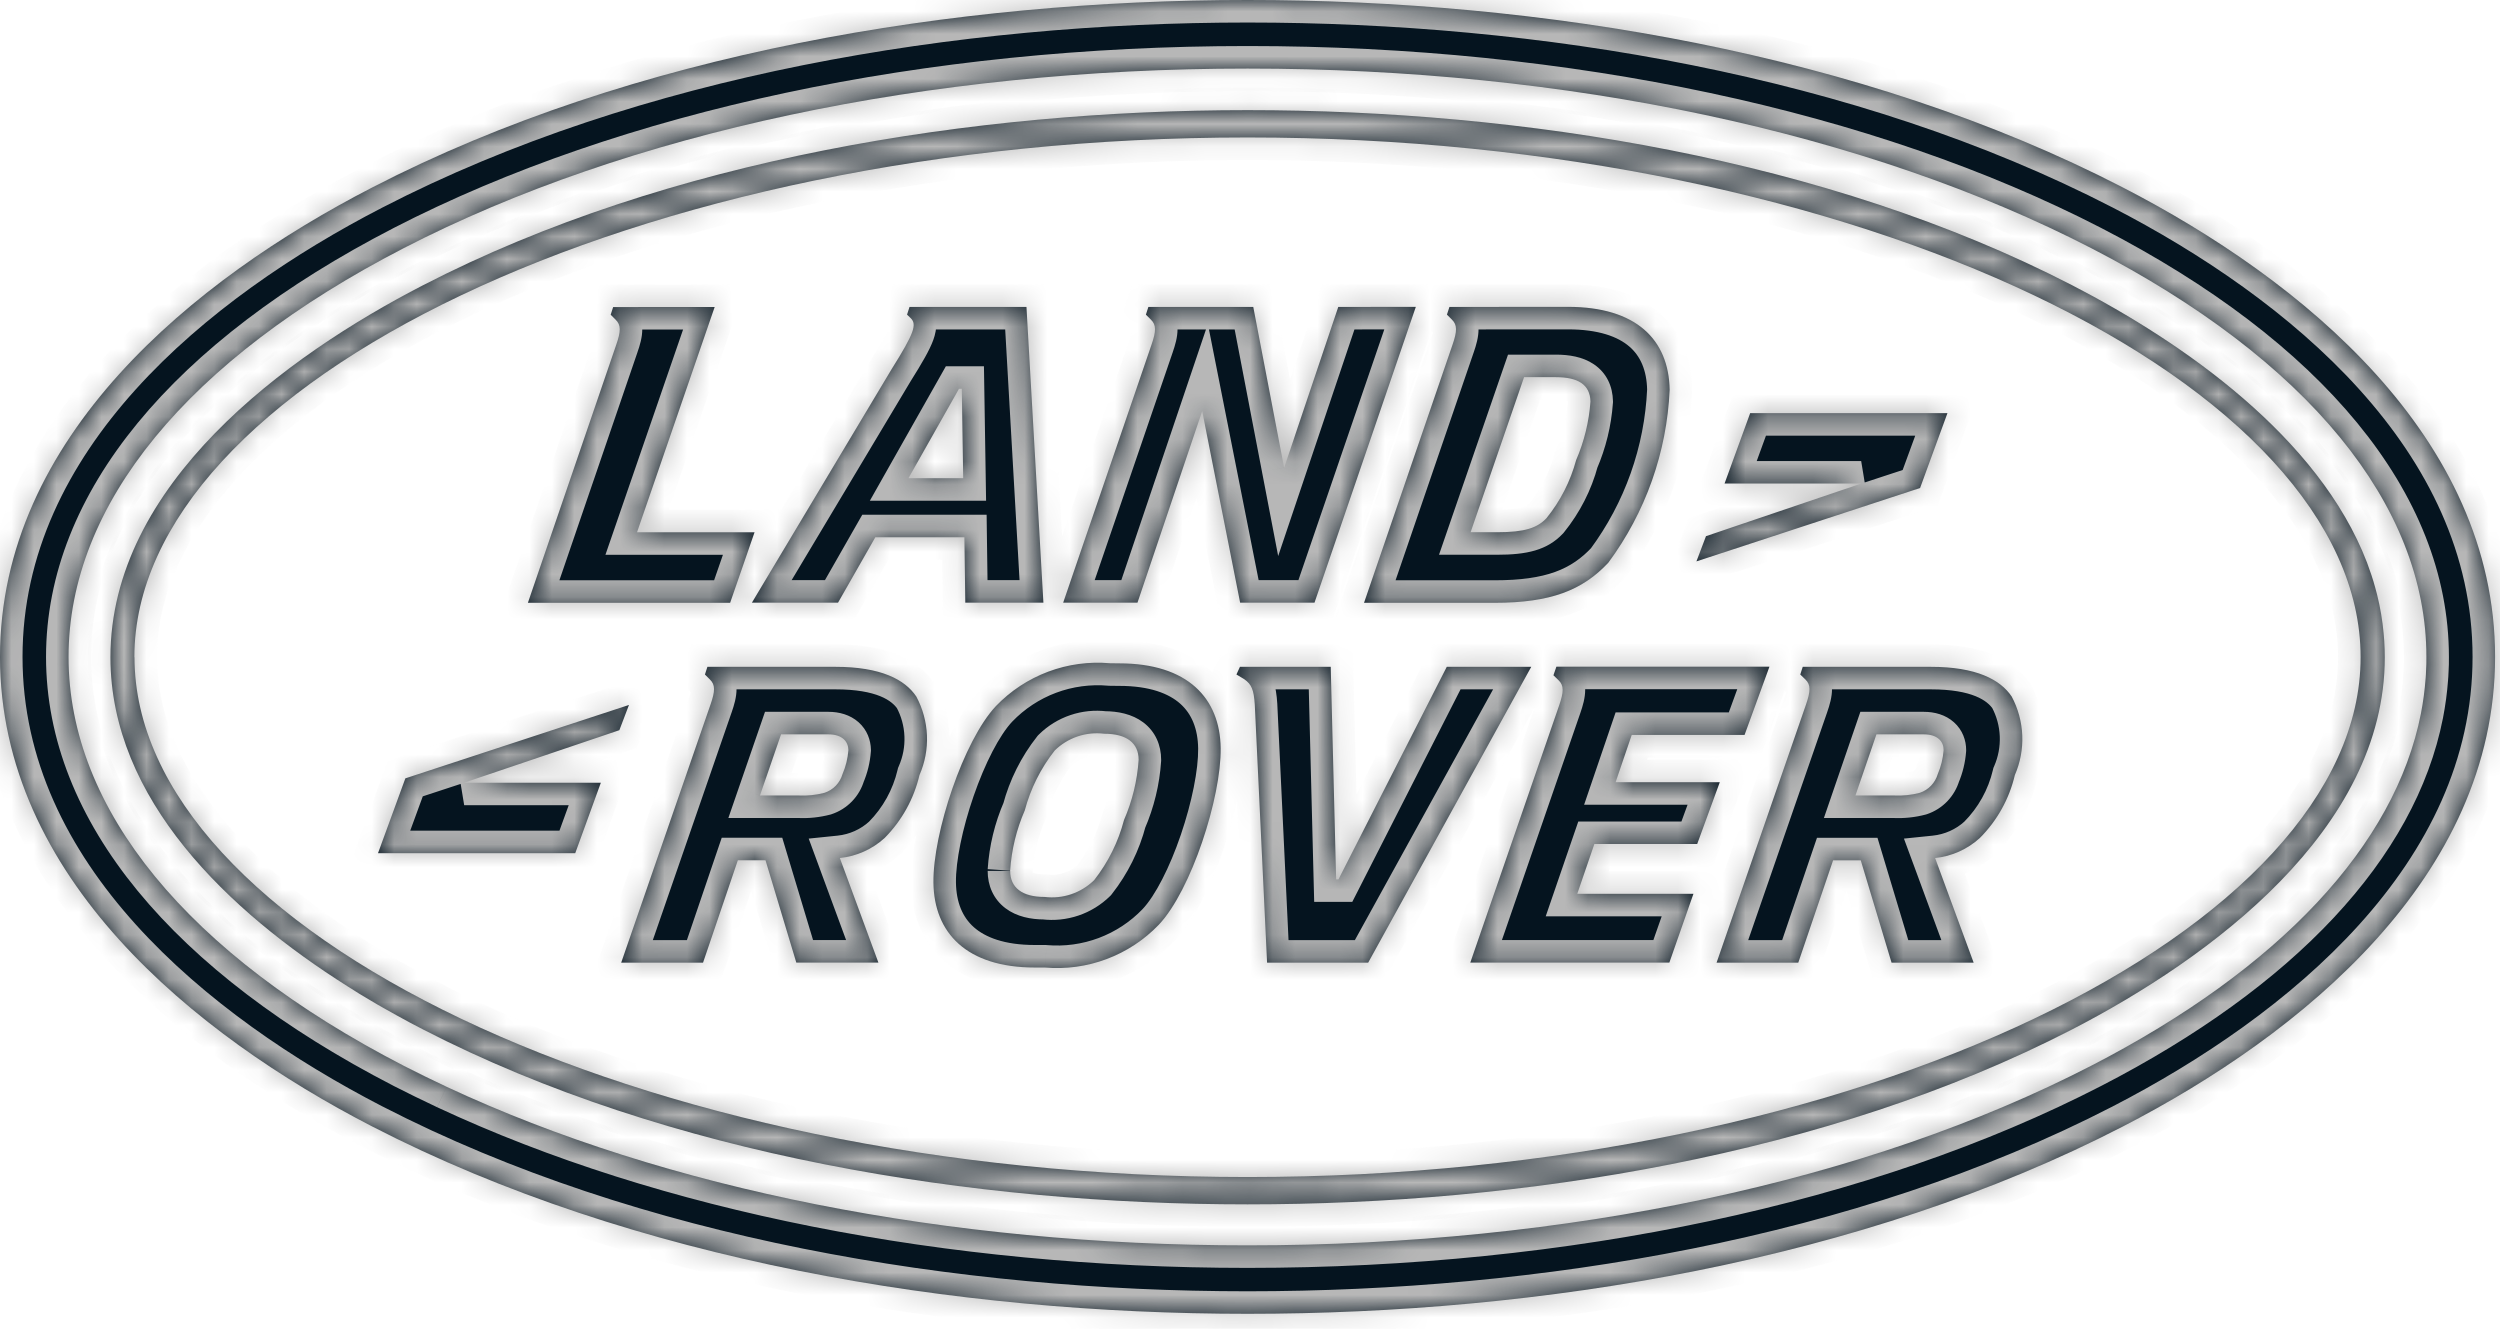 <svg width="111" height="59" viewBox="0 0 111 59" fill="none" xmlns="http://www.w3.org/2000/svg">
<mask id="path-1-inside-1_1121_16495" fill="white">
<path d="M17.998 34.559L16.783 37.882H25.54L26.678 34.752H20.61L27.5 32.42L27.926 31.3L17.998 34.559ZM34.679 32.605H36.778C37.403 32.605 37.661 32.93 37.669 33.301C37.641 33.67 37.553 34.031 37.407 34.371C37.351 34.564 37.249 34.74 37.11 34.885C36.97 35.03 36.797 35.138 36.606 35.201C36.237 35.298 35.855 35.338 35.473 35.32H33.742L34.679 32.605ZM31.409 29.607L31.299 29.949L31.52 30.17C31.765 30.406 31.754 30.688 31.542 31.294L27.581 42.742H31.215L32.761 38.195H33.988L35.356 42.739H39.001L37.29 38.097C38.032 38.02 38.729 37.708 39.279 37.205C40.042 36.435 40.577 35.469 40.825 34.414C41.068 33.86 41.181 33.258 41.157 32.654C41.132 32.05 40.97 31.459 40.684 30.926C40.18 30.172 39.112 29.607 37.09 29.607H31.409ZM64.237 29.607L59.428 39.044H59.325L59.084 29.606H55.054L54.898 29.948L55.243 30.155C55.575 30.39 55.668 30.629 55.712 31.283L56.258 42.742H60.747L67.988 29.606L64.237 29.607ZM83.314 32.605H85.413C86.037 32.605 86.297 32.93 86.297 33.301C86.269 33.67 86.181 34.031 86.036 34.371C85.98 34.563 85.878 34.739 85.739 34.884C85.6 35.029 85.428 35.138 85.237 35.201C84.87 35.298 84.489 35.337 84.109 35.32H82.382L83.314 32.605ZM80.042 29.607L79.932 29.949L80.161 30.17C80.403 30.406 80.392 30.688 80.182 31.294L76.216 42.742H79.843L81.39 38.198H82.617L83.985 42.742H87.63L85.919 38.097C86.66 38.02 87.357 37.708 87.907 37.205C88.673 36.437 89.211 35.47 89.459 34.414C89.701 33.86 89.814 33.258 89.789 32.654C89.765 32.05 89.604 31.459 89.319 30.926C88.813 30.172 87.747 29.607 85.723 29.607H80.042ZM69.105 29.599L68.973 29.983L69.201 30.204C69.444 30.44 69.433 30.723 69.222 31.332L65.281 42.74H74.119L75.189 39.684H70.031L70.789 37.475H75.355L76.359 34.729H71.733L72.449 32.63H77.459L78.564 29.599H69.105ZM44.851 38.657C44.911 37.735 45.13 36.831 45.499 35.985C45.757 35.016 46.21 34.11 46.83 33.322C47.117 33.04 47.463 32.827 47.844 32.698C48.225 32.569 48.63 32.528 49.029 32.578C50.011 32.578 50.555 32.981 50.555 33.736C50.494 34.657 50.274 35.562 49.906 36.409C49.652 37.38 49.201 38.289 48.58 39.079C48.292 39.361 47.945 39.574 47.564 39.703C47.182 39.832 46.777 39.874 46.377 39.824C45.396 39.824 44.852 39.421 44.852 38.666M49.285 29.448C48.353 29.366 47.414 29.494 46.538 29.823C45.662 30.152 44.87 30.672 44.222 31.347C42.779 32.876 41.417 37.003 41.444 39.19C41.471 41.417 42.914 42.958 45.947 42.958H46.388C47.321 43.04 48.259 42.912 49.135 42.583C50.011 42.254 50.803 41.733 51.451 41.058C52.894 39.531 54.226 35.403 54.198 33.223C54.171 30.998 52.729 29.453 49.696 29.453L49.285 29.448ZM77.708 18.343L76.57 21.47H82.636L75.746 23.806L75.321 24.926L85.252 21.667L86.467 18.343H77.708ZM27.224 13.633L27.114 13.974L27.335 14.195C27.577 14.431 27.569 14.714 27.356 15.321L23.438 26.765H32.418L33.502 23.633H28.284L31.732 13.63L27.224 13.633ZM42.579 17.263H42.703L42.766 21.232H40.336L42.579 17.263ZM40.383 13.628L40.273 13.97L40.44 14.131C40.712 14.4 40.599 14.784 39.589 16.388L33.385 26.758H37.209L38.865 23.854H42.819L42.859 26.758H46.327L45.575 13.628H40.383ZM67.669 16.746H69.078C70.058 16.746 70.599 17.07 70.616 17.828C70.552 18.724 70.337 19.602 69.981 20.427C69.726 21.369 69.278 22.249 68.663 23.008C68.256 23.438 67.71 23.631 66.461 23.631H65.295L67.669 16.746ZM64.355 13.628L64.244 13.97L64.465 14.191C64.707 14.427 64.699 14.71 64.488 15.316L60.563 26.765H66.361C68.844 26.765 70.261 26.213 71.411 24.982C73.062 22.751 74.01 20.078 74.133 17.305C74.092 15.078 72.65 13.624 69.617 13.624L64.355 13.628ZM59.419 13.628L57.016 20.767L55.645 13.628H50.988L50.878 13.97L51.099 14.191C51.344 14.427 51.334 14.71 51.123 15.316L47.205 26.758H50.504L53.377 18.253L55.062 26.758H58.364L62.863 13.624L59.419 13.628Z"/>
</mask>
<path d="M17.998 34.559L16.783 37.882H25.54L26.678 34.752H20.61L27.5 32.42L27.926 31.3L17.998 34.559ZM34.679 32.605H36.778C37.403 32.605 37.661 32.93 37.669 33.301C37.641 33.67 37.553 34.031 37.407 34.371C37.351 34.564 37.249 34.74 37.11 34.885C36.97 35.03 36.797 35.138 36.606 35.201C36.237 35.298 35.855 35.338 35.473 35.32H33.742L34.679 32.605ZM31.409 29.607L31.299 29.949L31.52 30.17C31.765 30.406 31.754 30.688 31.542 31.294L27.581 42.742H31.215L32.761 38.195H33.988L35.356 42.739H39.001L37.29 38.097C38.032 38.02 38.729 37.708 39.279 37.205C40.042 36.435 40.577 35.469 40.825 34.414C41.068 33.86 41.181 33.258 41.157 32.654C41.132 32.05 40.97 31.459 40.684 30.926C40.18 30.172 39.112 29.607 37.09 29.607H31.409ZM64.237 29.607L59.428 39.044H59.325L59.084 29.606H55.054L54.898 29.948L55.243 30.155C55.575 30.39 55.668 30.629 55.712 31.283L56.258 42.742H60.747L67.988 29.606L64.237 29.607ZM83.314 32.605H85.413C86.037 32.605 86.297 32.93 86.297 33.301C86.269 33.67 86.181 34.031 86.036 34.371C85.98 34.563 85.878 34.739 85.739 34.884C85.6 35.029 85.428 35.138 85.237 35.201C84.87 35.298 84.489 35.337 84.109 35.32H82.382L83.314 32.605ZM80.042 29.607L79.932 29.949L80.161 30.17C80.403 30.406 80.392 30.688 80.182 31.294L76.216 42.742H79.843L81.39 38.198H82.617L83.985 42.742H87.63L85.919 38.097C86.66 38.02 87.357 37.708 87.907 37.205C88.673 36.437 89.211 35.47 89.459 34.414C89.701 33.86 89.814 33.258 89.789 32.654C89.765 32.05 89.604 31.459 89.319 30.926C88.813 30.172 87.747 29.607 85.723 29.607H80.042ZM69.105 29.599L68.973 29.983L69.201 30.204C69.444 30.44 69.433 30.723 69.222 31.332L65.281 42.74H74.119L75.189 39.684H70.031L70.789 37.475H75.355L76.359 34.729H71.733L72.449 32.63H77.459L78.564 29.599H69.105ZM44.851 38.657C44.911 37.735 45.13 36.831 45.499 35.985C45.757 35.016 46.21 34.11 46.83 33.322C47.117 33.04 47.463 32.827 47.844 32.698C48.225 32.569 48.63 32.528 49.029 32.578C50.011 32.578 50.555 32.981 50.555 33.736C50.494 34.657 50.274 35.562 49.906 36.409C49.652 37.38 49.201 38.289 48.58 39.079C48.292 39.361 47.945 39.574 47.564 39.703C47.182 39.832 46.777 39.874 46.377 39.824C45.396 39.824 44.852 39.421 44.852 38.666M49.285 29.448C48.353 29.366 47.414 29.494 46.538 29.823C45.662 30.152 44.87 30.672 44.222 31.347C42.779 32.876 41.417 37.003 41.444 39.19C41.471 41.417 42.914 42.958 45.947 42.958H46.388C47.321 43.04 48.259 42.912 49.135 42.583C50.011 42.254 50.803 41.733 51.451 41.058C52.894 39.531 54.226 35.403 54.198 33.223C54.171 30.998 52.729 29.453 49.696 29.453L49.285 29.448ZM77.708 18.343L76.57 21.47H82.636L75.746 23.806L75.321 24.926L85.252 21.667L86.467 18.343H77.708ZM27.224 13.633L27.114 13.974L27.335 14.195C27.577 14.431 27.569 14.714 27.356 15.321L23.438 26.765H32.418L33.502 23.633H28.284L31.732 13.63L27.224 13.633ZM42.579 17.263H42.703L42.766 21.232H40.336L42.579 17.263ZM40.383 13.628L40.273 13.97L40.44 14.131C40.712 14.4 40.599 14.784 39.589 16.388L33.385 26.758H37.209L38.865 23.854H42.819L42.859 26.758H46.327L45.575 13.628H40.383ZM67.669 16.746H69.078C70.058 16.746 70.599 17.07 70.616 17.828C70.552 18.724 70.337 19.602 69.981 20.427C69.726 21.369 69.278 22.249 68.663 23.008C68.256 23.438 67.71 23.631 66.461 23.631H65.295L67.669 16.746ZM64.355 13.628L64.244 13.97L64.465 14.191C64.707 14.427 64.699 14.71 64.488 15.316L60.563 26.765H66.361C68.844 26.765 70.261 26.213 71.411 24.982C73.062 22.751 74.01 20.078 74.133 17.305C74.092 15.078 72.65 13.624 69.617 13.624L64.355 13.628ZM59.419 13.628L57.016 20.767L55.645 13.628H50.988L50.878 13.97L51.099 14.191C51.344 14.427 51.334 14.71 51.123 15.316L47.205 26.758H50.504L53.377 18.253L55.062 26.758H58.364L62.863 13.624L59.419 13.628Z" fill="#05141F"/>
<path d="M17.998 34.559L17.686 33.608L17.226 33.76L17.059 34.215L17.998 34.559ZM16.783 37.882L15.844 37.539L15.353 38.882H16.783V37.882ZM25.54 37.882V38.882H26.241L26.48 38.224L25.54 37.882ZM26.678 34.752L27.618 35.093L28.105 33.752H26.678V34.752ZM20.61 34.752L20.289 33.805L20.61 35.752V34.752ZM27.5 32.42L27.82 33.367L28.267 33.216L28.434 32.776L27.5 32.42ZM27.926 31.3L28.861 31.655L29.607 29.695L27.614 30.35L27.926 31.3ZM34.679 32.605V31.605H33.966L33.734 32.279L34.679 32.605ZM37.669 33.301L38.666 33.377L38.67 33.329L38.669 33.281L37.669 33.301ZM37.407 34.371L36.488 33.977L36.464 34.033L36.447 34.092L37.407 34.371ZM36.606 35.201L36.86 36.169L36.89 36.161L36.92 36.151L36.606 35.201ZM35.473 35.32L35.522 34.321L35.497 34.32H35.473V35.32ZM33.742 35.32L32.797 34.993L32.339 36.32H33.742V35.32ZM31.409 29.607V28.607H30.682L30.458 29.299L31.409 29.607ZM31.299 29.949L30.347 29.641L30.159 30.223L30.591 30.656L31.299 29.949ZM31.52 30.17L30.812 30.877L30.819 30.883L30.826 30.89L31.52 30.17ZM31.542 31.294L30.598 30.964L30.596 30.967L31.542 31.294ZM27.581 42.742L26.636 42.415L26.177 43.742H27.581V42.742ZM31.215 42.742V43.742H31.931L32.161 43.064L31.215 42.742ZM32.761 38.195V37.195H32.045L31.814 37.873L32.761 38.195ZM33.988 38.195L34.946 37.907L34.732 37.195H33.988V38.195ZM35.356 42.739L34.398 43.027L34.613 43.739H35.356V42.739ZM39.001 42.739V43.739H40.436L39.94 42.393L39.001 42.739ZM37.29 38.097L37.188 37.102L35.906 37.234L36.352 38.443L37.29 38.097ZM39.279 37.205L39.953 37.943L39.971 37.927L39.989 37.909L39.279 37.205ZM40.825 34.414L39.909 34.013L39.873 34.096L39.852 34.185L40.825 34.414ZM40.684 30.926L41.564 30.452L41.542 30.411L41.516 30.371L40.684 30.926ZM64.237 29.607L64.236 28.607L63.624 28.608L63.346 29.153L64.237 29.607ZM59.428 39.044V40.044H60.041L60.319 39.499L59.428 39.044ZM59.325 39.044L58.325 39.07L58.35 40.044H59.325V39.044ZM59.084 29.606L60.084 29.581L60.059 28.606H59.084V29.606ZM55.054 29.606V28.606H54.413L54.146 29.189L55.054 29.606ZM54.898 29.948L53.989 29.53L53.615 30.344L54.383 30.805L54.898 29.948ZM55.243 30.155L55.821 29.339L55.79 29.317L55.758 29.298L55.243 30.155ZM55.712 31.283L56.711 31.236L56.71 31.226L56.709 31.216L55.712 31.283ZM56.258 42.742L55.259 42.789L55.304 43.742H56.258V42.742ZM60.747 42.742V43.742H61.337L61.623 43.225L60.747 42.742ZM67.988 29.606L68.864 30.089L69.681 28.606L67.988 28.606L67.988 29.606ZM83.314 32.605V31.605H82.6L82.368 32.281L83.314 32.605ZM86.297 33.301L87.294 33.377L87.297 33.339V33.301H86.297ZM86.036 34.371L85.116 33.979L85.093 34.033L85.076 34.09L86.036 34.371ZM85.237 35.201L85.49 36.169L85.523 36.16L85.555 36.15L85.237 35.201ZM84.109 35.32L84.157 34.321L84.133 34.32H84.109V35.32ZM82.382 35.32L81.436 34.995L80.981 36.32H82.382V35.32ZM80.042 29.607V28.607H79.315L79.091 29.299L80.042 29.607ZM79.932 29.949L78.98 29.641L78.788 30.236L79.239 30.669L79.932 29.949ZM80.161 30.17L80.86 29.454L80.855 29.449L80.161 30.17ZM80.182 31.294L81.127 31.622L81.127 31.621L80.182 31.294ZM76.216 42.742L75.271 42.414L74.811 43.742H76.216V42.742ZM79.843 42.742V43.742H80.559L80.79 43.064L79.843 42.742ZM81.39 38.198V37.198H80.674L80.443 37.876L81.39 38.198ZM82.617 38.198L83.575 37.91L83.36 37.198H82.617V38.198ZM83.985 42.742L83.027 43.03L83.241 43.742H83.985V42.742ZM87.63 42.742V43.742H89.064L88.568 42.396L87.63 42.742ZM85.919 38.097L85.816 37.102L84.535 37.234L84.981 38.442L85.919 38.097ZM87.907 37.205L88.582 37.944L88.599 37.928L88.616 37.911L87.907 37.205ZM89.459 34.414L88.543 34.014L88.507 34.097L88.486 34.185L89.459 34.414ZM89.319 30.926L90.201 30.454L90.177 30.411L90.15 30.369L89.319 30.926ZM69.105 29.599V28.599H68.39L68.159 29.275L69.105 29.599ZM68.973 29.983L68.027 29.659L67.822 30.259L68.277 30.7L68.973 29.983ZM69.201 30.204L69.898 29.487L69.897 29.486L69.201 30.204ZM69.222 31.332L68.277 31.004L68.277 31.005L69.222 31.332ZM65.281 42.74L64.336 42.413L63.878 43.74H65.281V42.74ZM74.119 42.74V43.74H74.828L75.063 43.07L74.119 42.74ZM75.189 39.684L76.133 40.015L76.599 38.684H75.189V39.684ZM70.031 39.684L69.085 39.359L68.63 40.684H70.031V39.684ZM70.789 37.475V36.475H70.076L69.844 37.15L70.789 37.475ZM75.355 37.475V38.475H76.054L76.294 37.818L75.355 37.475ZM76.359 34.729L77.298 35.072L77.79 33.729H76.359V34.729ZM71.733 34.729L70.786 34.406L70.335 35.729H71.733V34.729ZM72.449 32.63V31.63H71.733L71.502 32.307L72.449 32.63ZM77.459 32.63V33.63H78.159L78.399 32.972L77.459 32.63ZM78.564 29.599L79.504 29.941L79.993 28.599H78.564V29.599ZM45.499 35.985L46.416 36.384L46.446 36.315L46.465 36.242L45.499 35.985ZM46.83 33.322L46.129 32.61L46.084 32.654L46.045 32.704L46.83 33.322ZM49.029 32.578L48.904 33.57L48.966 33.578H49.029V32.578ZM50.555 33.736L51.553 33.802L51.555 33.769V33.736H50.555ZM49.906 36.409L48.989 36.01L48.958 36.081L48.938 36.156L49.906 36.409ZM48.58 39.079L49.28 39.793L49.326 39.748L49.366 39.697L48.58 39.079ZM46.377 39.824L46.499 38.832L46.439 38.824H46.377V39.824ZM49.285 29.448L49.197 30.444L49.236 30.448L49.274 30.448L49.285 29.448ZM44.222 31.347L43.501 30.654L43.495 30.661L44.222 31.347ZM41.444 39.19L40.444 39.203L40.444 39.203L41.444 39.19ZM46.388 42.958L46.476 41.962L46.432 41.958H46.388V42.958ZM51.451 41.058L52.172 41.751L52.178 41.745L51.451 41.058ZM54.198 33.223L53.198 33.235L53.198 33.236L54.198 33.223ZM49.696 29.453L49.685 30.453H49.696V29.453ZM77.708 18.343V17.343H77.008L76.768 18.001L77.708 18.343ZM76.57 21.47L75.63 21.128L75.142 22.47H76.57V21.47ZM82.636 21.47L82.957 22.417L82.636 20.47V21.47ZM75.746 23.806L75.425 22.859L74.978 23.01L74.811 23.451L75.746 23.806ZM75.321 24.926L74.386 24.571L73.642 26.529L75.632 25.876L75.321 24.926ZM85.252 21.667L85.564 22.617L86.024 22.466L86.191 22.01L85.252 21.667ZM86.467 18.343L87.406 18.686L87.897 17.343H86.467V18.343ZM27.224 13.633L27.224 12.633L26.497 12.633L26.273 13.325L27.224 13.633ZM27.114 13.974L26.163 13.666L25.974 14.248L26.407 14.681L27.114 13.974ZM27.335 14.195L26.628 14.902L26.636 14.91L27.335 14.195ZM27.356 15.321L26.413 14.989L26.41 14.997L27.356 15.321ZM23.438 26.765L22.492 26.441L22.038 27.765H23.438V26.765ZM32.418 26.765V27.765H33.13L33.362 27.092L32.418 26.765ZM33.502 23.633L34.447 23.961L34.907 22.633H33.502V23.633ZM28.284 23.633L27.338 23.308L26.881 24.633H28.284V23.633ZM31.732 13.63L32.677 13.956L33.134 12.63L31.731 12.63L31.732 13.63ZM42.579 17.263V16.263H41.996L41.709 16.771L42.579 17.263ZM42.703 17.263L43.703 17.247L43.687 16.263H42.703V17.263ZM42.766 21.232V22.232H43.782L43.766 21.216L42.766 21.232ZM40.336 21.232L39.465 20.74L38.622 22.232H40.336V21.232ZM40.383 13.628V12.628H39.656L39.432 13.32L40.383 13.628ZM40.273 13.97L39.322 13.662L39.13 14.255L39.578 14.689L40.273 13.97ZM40.44 14.131L41.142 13.419L41.135 13.412L40.44 14.131ZM39.589 16.388L38.743 15.855L38.737 15.865L38.731 15.874L39.589 16.388ZM33.385 26.758L32.527 26.245L31.622 27.758H33.385V26.758ZM37.209 26.758V27.758H37.789L38.077 27.254L37.209 26.758ZM38.865 23.854V22.854H38.285L37.997 23.359L38.865 23.854ZM42.819 23.854L43.819 23.84L43.806 22.854H42.819V23.854ZM42.859 26.758L41.859 26.772L41.873 27.758H42.859V26.758ZM46.327 26.758V27.758H47.385L47.325 26.701L46.327 26.758ZM45.575 13.628L46.574 13.571L46.52 12.628H45.575V13.628ZM67.669 16.746V15.746H66.956L66.723 16.42L67.669 16.746ZM70.616 17.828L71.613 17.9L71.617 17.853L71.616 17.806L70.616 17.828ZM69.981 20.427L69.063 20.03L69.034 20.096L69.015 20.166L69.981 20.427ZM68.663 23.008L69.389 23.695L69.416 23.667L69.44 23.637L68.663 23.008ZM65.295 23.631L64.349 23.305L63.892 24.631H65.295V23.631ZM64.355 13.628L64.354 12.628L63.627 12.629L63.403 13.32L64.355 13.628ZM64.244 13.97L63.293 13.662L63.104 14.244L63.537 14.677L64.244 13.97ZM64.465 14.191L63.758 14.898L63.766 14.906L64.465 14.191ZM64.488 15.316L63.544 14.988L63.542 14.992L64.488 15.316ZM60.563 26.765L59.617 26.441L59.163 27.765H60.563V26.765ZM71.411 24.982L72.142 25.665L72.181 25.623L72.215 25.577L71.411 24.982ZM74.133 17.305L75.132 17.349L75.134 17.318L75.133 17.286L74.133 17.305ZM69.617 13.624V12.624L69.617 12.624L69.617 13.624ZM59.419 13.628L59.418 12.628L58.7 12.629L58.471 13.309L59.419 13.628ZM57.016 20.767L56.034 20.955L56.751 24.689L57.964 21.086L57.016 20.767ZM55.645 13.628L56.627 13.44L56.472 12.628H55.645V13.628ZM50.988 13.628V12.628H50.261L50.037 13.32L50.988 13.628ZM50.878 13.97L49.926 13.662L49.738 14.244L50.171 14.677L50.878 13.97ZM51.099 14.191L50.392 14.898L50.398 14.904L50.405 14.911L51.099 14.191ZM51.123 15.316L50.178 14.988L50.177 14.992L51.123 15.316ZM47.205 26.758L46.259 26.434L45.805 27.758H47.205V26.758ZM50.504 26.758V27.758H51.222L51.452 27.078L50.504 26.758ZM53.377 18.253L54.357 18.058L53.629 14.38L52.429 17.933L53.377 18.253ZM55.062 26.758L54.081 26.953L54.241 27.758H55.062V26.758ZM58.364 26.758V27.758H59.078L59.31 27.082L58.364 26.758ZM62.863 13.624L63.809 13.948L64.264 12.622L62.862 12.624L62.863 13.624ZM17.059 34.215L15.844 37.539L17.722 38.226L18.938 34.902L17.059 34.215ZM16.783 38.882H25.54V36.882H16.783V38.882ZM26.48 38.224L27.618 35.093L25.738 34.41L24.6 37.541L26.48 38.224ZM26.678 33.752H20.61V35.752H26.678V33.752ZM20.93 35.699L27.82 33.367L27.179 31.473L20.289 33.805L20.93 35.699ZM28.434 32.776L28.861 31.655L26.991 30.944L26.565 32.064L28.434 32.776ZM27.614 30.35L17.686 33.608L18.31 35.509L28.238 32.25L27.614 30.35ZM34.679 33.605H36.778V31.605H34.679V33.605ZM36.778 33.605C36.923 33.605 36.881 33.642 36.791 33.562C36.749 33.524 36.715 33.477 36.694 33.427C36.674 33.38 36.67 33.342 36.669 33.322L38.669 33.281C38.66 32.864 38.504 32.408 38.119 32.066C37.742 31.732 37.258 31.605 36.778 31.605V33.605ZM36.672 33.226C36.652 33.485 36.59 33.738 36.488 33.977L38.327 34.764C38.515 34.324 38.63 33.855 38.666 33.377L36.672 33.226ZM36.447 34.092C36.436 34.13 36.416 34.163 36.39 34.191L37.83 35.579C38.082 35.318 38.267 34.998 38.368 34.649L36.447 34.092ZM36.39 34.191C36.363 34.219 36.33 34.24 36.293 34.252L36.92 36.151C37.265 36.037 37.577 35.841 37.83 35.579L36.39 34.191ZM36.353 34.234C36.082 34.305 35.802 34.334 35.522 34.321L35.425 36.318C35.908 36.342 36.392 36.291 36.86 36.169L36.353 34.234ZM35.473 34.32H33.742V36.32H35.473V34.32ZM34.687 35.646L35.624 32.932L33.734 32.279L32.797 34.993L34.687 35.646ZM30.458 29.299L30.347 29.641L32.25 30.257L32.36 29.915L30.458 29.299ZM30.591 30.656L30.812 30.877L32.227 29.462L32.006 29.242L30.591 30.656ZM30.826 30.89C30.811 30.875 30.771 30.832 30.739 30.759C30.708 30.686 30.702 30.626 30.702 30.601C30.702 30.584 30.704 30.599 30.689 30.668C30.673 30.735 30.645 30.829 30.598 30.964L32.486 31.624C32.595 31.312 32.705 30.948 32.702 30.585C32.699 30.133 32.524 29.749 32.214 29.45L30.826 30.89ZM30.596 30.967L26.636 42.415L28.526 43.069L32.487 31.621L30.596 30.967ZM27.581 43.742H31.215V41.742H27.581V43.742ZM32.161 43.064L33.708 38.517L31.814 37.873L30.268 42.42L32.161 43.064ZM32.761 39.195H33.988V37.195H32.761V39.195ZM33.031 38.483L34.398 43.027L36.314 42.45L34.946 37.907L33.031 38.483ZM35.356 43.739H39.001V41.739H35.356V43.739ZM39.94 42.393L38.229 37.751L36.352 38.443L38.063 43.084L39.94 42.393ZM37.393 39.092C38.347 38.993 39.245 38.591 39.953 37.943L38.604 36.467C38.212 36.825 37.716 37.048 37.188 37.102L37.393 39.092ZM39.989 37.909C40.882 37.008 41.508 35.878 41.799 34.643L39.852 34.185C39.646 35.061 39.202 35.862 38.568 36.501L39.989 37.909ZM41.741 34.815C42.045 34.122 42.186 33.369 42.156 32.613L40.157 32.694C40.176 33.147 40.091 33.598 39.909 34.013L41.741 34.815ZM42.156 32.613C42.125 31.857 41.923 31.119 41.564 30.452L39.803 31.4C40.018 31.799 40.139 32.242 40.157 32.694L42.156 32.613ZM41.516 30.371C40.745 29.218 39.268 28.607 37.09 28.607V30.607C38.956 30.607 39.615 31.126 39.852 31.482L41.516 30.371ZM37.09 28.607H31.409V30.607H37.09V28.607ZM63.346 29.153L58.537 38.59L60.319 39.499L65.127 30.061L63.346 29.153ZM59.428 38.044H59.325V40.044H59.428V38.044ZM60.325 39.019L60.084 29.581L58.085 29.632L58.325 39.07L60.325 39.019ZM59.084 28.606H55.054V30.606H59.084V28.606ZM54.146 29.189L53.989 29.53L55.806 30.365L55.963 30.024L54.146 29.189ZM54.383 30.805L54.728 31.012L55.758 29.298L55.413 29.09L54.383 30.805ZM54.666 30.972C54.702 30.997 54.702 31.002 54.689 30.987C54.674 30.969 54.663 30.95 54.66 30.941C54.659 30.939 54.669 30.962 54.681 31.032C54.693 31.103 54.704 31.203 54.714 31.351L56.709 31.216C56.687 30.877 56.646 30.514 56.51 30.182C56.351 29.794 56.101 29.537 55.821 29.339L54.666 30.972ZM54.713 31.331L55.259 42.789L57.256 42.694L56.711 31.236L54.713 31.331ZM56.258 43.742H60.747V41.742H56.258V43.742ZM61.623 43.225L68.864 30.089L67.112 29.123L59.871 42.259L61.623 43.225ZM67.988 28.606L64.236 28.607L64.237 30.607L67.988 30.606L67.988 28.606ZM83.314 33.605H85.413V31.605H83.314V33.605ZM85.413 33.605C85.558 33.605 85.514 33.642 85.423 33.56C85.379 33.521 85.344 33.471 85.322 33.417C85.301 33.366 85.297 33.325 85.297 33.301H87.297C87.297 32.876 87.142 32.414 86.755 32.068C86.377 31.731 85.892 31.605 85.413 31.605V33.605ZM85.3 33.226C85.28 33.485 85.218 33.739 85.116 33.979L86.956 34.763C87.144 34.322 87.258 33.854 87.294 33.377L85.3 33.226ZM85.076 34.09C85.065 34.128 85.045 34.163 85.018 34.191L86.46 35.577C86.71 35.316 86.894 34.998 86.996 34.651L85.076 34.09ZM85.018 34.191C84.99 34.219 84.957 34.241 84.919 34.253L85.555 36.15C85.898 36.035 86.209 35.838 86.46 35.577L85.018 34.191ZM84.984 34.234C84.714 34.305 84.435 34.334 84.157 34.321L84.062 36.319C84.543 36.341 85.025 36.291 85.49 36.169L84.984 34.234ZM84.109 34.32H82.382V36.32H84.109V34.32ZM83.328 35.645L84.26 32.93L82.368 32.281L81.436 34.995L83.328 35.645ZM79.091 29.299L78.98 29.641L80.883 30.257L80.993 29.915L79.091 29.299ZM79.239 30.669L79.468 30.89L80.855 29.449L80.625 29.228L79.239 30.669ZM79.463 30.885C79.447 30.87 79.408 30.826 79.377 30.755C79.346 30.682 79.341 30.623 79.341 30.6C79.341 30.584 79.344 30.601 79.328 30.67C79.312 30.738 79.284 30.832 79.237 30.967L81.127 31.621C81.235 31.309 81.344 30.947 81.341 30.586C81.338 30.138 81.168 29.755 80.86 29.454L79.463 30.885ZM79.237 30.967L75.271 42.414L77.16 43.069L81.127 31.622L79.237 30.967ZM76.216 43.742H79.843V41.742H76.216V43.742ZM80.79 43.064L82.336 38.521L80.443 37.876L78.897 42.42L80.79 43.064ZM81.39 39.198H82.617V37.198H81.39V39.198ZM81.659 38.487L83.027 43.03L84.942 42.454L83.575 37.91L81.659 38.487ZM83.985 43.742H87.63V41.742H83.985V43.742ZM88.568 42.396L86.857 37.751L84.981 38.442L86.692 43.087L88.568 42.396ZM86.022 39.092C86.976 38.993 87.873 38.591 88.582 37.944L87.233 36.467C86.841 36.825 86.344 37.047 85.816 37.102L86.022 39.092ZM88.616 37.911C89.513 37.011 90.142 35.88 90.433 34.643L88.486 34.185C88.28 35.061 87.834 35.862 87.199 36.499L88.616 37.911ZM90.376 34.813C90.678 34.121 90.819 33.369 90.789 32.614L88.79 32.694C88.808 33.147 88.724 33.599 88.543 34.014L90.376 34.813ZM90.789 32.614C90.758 31.859 90.557 31.121 90.201 30.454L88.437 31.398C88.651 31.798 88.772 32.241 88.79 32.694L90.789 32.614ZM90.15 30.369C89.378 29.218 87.905 28.607 85.723 28.607V30.607C87.59 30.607 88.249 31.125 88.489 31.483L90.15 30.369ZM85.723 28.607H80.042V30.607H85.723V28.607ZM68.159 29.275L68.027 29.659L69.919 30.306L70.051 29.922L68.159 29.275ZM68.277 30.7L68.504 30.921L69.897 29.486L69.67 29.265L68.277 30.7ZM68.504 30.921C68.488 30.906 68.449 30.862 68.418 30.79C68.387 30.718 68.382 30.659 68.382 30.635C68.382 30.619 68.384 30.637 68.368 30.706C68.352 30.774 68.324 30.869 68.277 31.004L70.167 31.659C70.275 31.346 70.384 30.983 70.382 30.621C70.378 30.172 70.208 29.788 69.898 29.487L68.504 30.921ZM68.277 31.005L64.336 42.413L66.227 43.066L70.167 31.658L68.277 31.005ZM65.281 43.74H74.119V41.74H65.281V43.74ZM75.063 43.07L76.133 40.015L74.246 39.353L73.175 42.409L75.063 43.07ZM75.189 38.684H70.031V40.684H75.189V38.684ZM70.976 40.009L71.735 37.8L69.844 37.15L69.085 39.359L70.976 40.009ZM70.789 38.475H75.355V36.475H70.789V38.475ZM76.294 37.818L77.298 35.072L75.42 34.385L74.416 37.131L76.294 37.818ZM76.359 33.729H71.733V35.729H76.359V33.729ZM72.679 35.051L73.395 32.953L71.502 32.307L70.786 34.406L72.679 35.051ZM72.449 33.63H77.459V31.63H72.449V33.63ZM78.399 32.972L79.504 29.941L77.624 29.256L76.52 32.287L78.399 32.972ZM78.564 28.599H69.105V30.599H78.564V28.599ZM45.849 38.722C45.901 37.916 46.093 37.125 46.416 36.384L44.582 35.585C44.167 36.538 43.921 37.555 43.853 38.591L45.849 38.722ZM46.465 36.242C46.688 35.405 47.08 34.622 47.616 33.941L46.045 32.704C45.34 33.598 44.826 34.627 44.533 35.727L46.465 36.242ZM47.532 34.035C47.711 33.859 47.927 33.726 48.165 33.645L47.523 31.751C46.999 31.928 46.523 32.222 46.129 32.61L47.532 34.035ZM48.165 33.645C48.403 33.565 48.655 33.539 48.904 33.57L49.152 31.585C48.604 31.517 48.047 31.573 47.523 31.751L48.165 33.645ZM49.029 33.578C49.405 33.578 49.54 33.659 49.558 33.672C49.56 33.674 49.552 33.666 49.547 33.655C49.543 33.648 49.555 33.668 49.555 33.736H51.555C51.555 33.091 51.306 32.485 50.762 32.075C50.262 31.699 49.634 31.578 49.029 31.578V33.578ZM49.557 33.669C49.504 34.476 49.311 35.268 48.989 36.01L50.823 36.808C51.237 35.855 51.484 34.838 51.553 33.802L49.557 33.669ZM48.938 36.156C48.719 36.995 48.33 37.779 47.794 38.461L49.366 39.697C50.072 38.799 50.585 37.766 50.873 36.661L48.938 36.156ZM47.88 38.364C47.7 38.541 47.482 38.675 47.243 38.756L47.884 40.65C48.408 40.473 48.885 40.18 49.28 39.793L47.88 38.364ZM47.243 38.756C47.004 38.837 46.75 38.863 46.499 38.832L46.255 40.817C46.804 40.885 47.361 40.827 47.884 40.65L47.243 38.756ZM46.377 38.824C46.001 38.824 45.867 38.744 45.849 38.73C45.847 38.728 45.855 38.736 45.86 38.747C45.864 38.754 45.852 38.734 45.852 38.666H43.852C43.852 39.31 44.1 39.916 44.644 40.327C45.144 40.703 45.772 40.824 46.377 40.824V38.824ZM49.372 28.452C48.291 28.357 47.203 28.506 46.187 28.887L46.889 30.759C47.625 30.483 48.414 30.376 49.197 30.444L49.372 28.452ZM46.187 28.887C45.171 29.268 44.253 29.872 43.501 30.654L44.943 32.04C45.488 31.473 46.153 31.035 46.889 30.759L46.187 28.887ZM43.495 30.661C42.624 31.584 41.867 33.163 41.337 34.695C40.802 36.242 40.429 37.945 40.444 39.203L42.444 39.178C42.432 38.249 42.727 36.794 43.227 35.349C43.732 33.888 44.377 32.64 44.949 32.033L43.495 30.661ZM40.444 39.203C40.46 40.536 40.908 41.768 41.902 42.655C42.884 43.532 44.27 43.958 45.947 43.958V41.958C44.591 41.958 43.739 41.614 43.234 41.164C42.742 40.724 42.455 40.072 42.444 39.178L40.444 39.203ZM45.947 43.958H46.388V41.958H45.947V43.958ZM46.301 43.955C47.382 44.049 48.471 43.901 49.487 43.519L48.784 41.647C48.048 41.923 47.259 42.031 46.476 41.962L46.301 43.955ZM49.487 43.519C50.503 43.138 51.42 42.534 52.172 41.751L50.73 40.366C50.185 40.933 49.52 41.37 48.784 41.647L49.487 43.519ZM52.178 41.745C53.051 40.821 53.801 39.239 54.322 37.708C54.85 36.161 55.214 34.461 55.198 33.21L53.198 33.236C53.21 34.164 52.922 35.618 52.43 37.062C51.932 38.523 51.294 39.769 50.724 40.372L52.178 41.745ZM55.198 33.211C55.182 31.879 54.734 30.646 53.741 29.758C52.76 28.881 51.373 28.453 49.696 28.453V30.453C51.051 30.453 51.903 30.797 52.408 31.249C52.9 31.689 53.187 32.342 53.198 33.235L55.198 33.211ZM49.706 28.453L49.295 28.448L49.274 30.448L49.685 30.453L49.706 28.453ZM76.768 18.001L75.63 21.128L77.51 21.812L78.648 18.685L76.768 18.001ZM76.57 22.47H82.636V20.47H76.57V22.47ZM82.315 20.523L75.425 22.859L76.067 24.753L82.957 22.417L82.315 20.523ZM74.811 23.451L74.386 24.571L76.256 25.281L76.681 24.161L74.811 23.451ZM75.632 25.876L85.564 22.617L84.94 20.717L75.009 23.976L75.632 25.876ZM86.191 22.01L87.406 18.686L85.528 18L84.312 21.324L86.191 22.01ZM86.467 17.343H77.708V19.343H86.467V17.343ZM26.273 13.325L26.163 13.666L28.066 14.282L28.176 13.941L26.273 13.325ZM26.407 14.681L26.628 14.902L28.042 13.488L27.821 13.267L26.407 14.681ZM26.636 14.91C26.621 14.896 26.583 14.853 26.553 14.783C26.522 14.711 26.516 14.653 26.516 14.629C26.516 14.611 26.518 14.628 26.503 14.695C26.487 14.762 26.46 14.855 26.413 14.989L28.299 15.652C28.41 15.337 28.52 14.973 28.516 14.61C28.512 14.16 28.34 13.778 28.034 13.48L26.636 14.91ZM26.41 14.997L22.492 26.441L24.384 27.089L28.302 15.645L26.41 14.997ZM23.438 27.765H32.418V25.765H23.438V27.765ZM33.362 27.092L34.447 23.961L32.557 23.306L31.473 26.438L33.362 27.092ZM33.502 22.633H28.284V24.633H33.502V22.633ZM29.229 23.959L32.677 13.956L30.786 13.305L27.338 23.308L29.229 23.959ZM31.731 12.63L27.224 12.633L27.225 14.633L31.732 14.63L31.731 12.63ZM42.579 18.263H42.703V16.263H42.579V18.263ZM41.703 17.279L41.766 21.248L43.766 21.216L43.703 17.247L41.703 17.279ZM42.766 20.232H40.336V22.232H42.766V20.232ZM41.206 21.724L43.45 17.755L41.709 16.771L39.465 20.74L41.206 21.724ZM39.432 13.32L39.322 13.662L41.224 14.278L41.335 13.936L39.432 13.32ZM39.578 14.689L39.745 14.85L41.135 13.412L40.968 13.251L39.578 14.689ZM39.737 14.842C39.681 14.787 39.592 14.663 39.571 14.492C39.556 14.366 39.592 14.317 39.556 14.416C39.478 14.629 39.258 15.037 38.743 15.855L40.435 16.921C40.93 16.134 41.272 15.549 41.435 15.102C41.519 14.871 41.596 14.575 41.557 14.252C41.512 13.883 41.335 13.61 41.142 13.419L39.737 14.842ZM38.731 15.874L32.527 26.245L34.243 27.272L40.447 16.901L38.731 15.874ZM33.385 27.758H37.209V25.758H33.385V27.758ZM38.077 27.254L39.734 24.35L37.997 23.359L36.34 26.263L38.077 27.254ZM38.865 24.854H42.819V22.854H38.865V24.854ZM41.819 23.868L41.859 26.772L43.859 26.745L43.819 23.84L41.819 23.868ZM42.859 27.758H46.327V25.758H42.859V27.758ZM47.325 26.701L46.574 13.571L44.577 13.685L45.328 26.816L47.325 26.701ZM45.575 12.628H40.383V14.628H45.575V12.628ZM67.669 17.746H69.078V15.746H67.669V17.746ZM69.078 17.746C69.271 17.746 69.412 17.762 69.511 17.784C69.609 17.806 69.646 17.829 69.648 17.831C69.648 17.831 69.642 17.827 69.633 17.817C69.624 17.806 69.616 17.795 69.612 17.786C69.602 17.766 69.615 17.778 69.616 17.85L71.616 17.806C71.602 17.159 71.34 16.561 70.769 16.175C70.266 15.834 69.647 15.746 69.078 15.746V17.746ZM69.618 17.756C69.562 18.54 69.374 19.309 69.063 20.03L70.899 20.823C71.299 19.896 71.541 18.907 71.613 17.9L69.618 17.756ZM69.015 20.166C68.797 20.974 68.412 21.728 67.886 22.379L69.44 23.637C70.142 22.77 70.656 21.765 70.946 20.687L69.015 20.166ZM67.936 22.321C67.854 22.408 67.768 22.47 67.593 22.522C67.385 22.584 67.047 22.631 66.461 22.631V24.631C67.79 24.631 68.693 24.432 69.389 23.695L67.936 22.321ZM66.461 22.631H65.295V24.631H66.461V22.631ZM66.24 23.957L68.614 17.072L66.723 16.42L64.349 23.305L66.24 23.957ZM63.403 13.32L63.293 13.662L65.196 14.278L65.306 13.936L63.403 13.32ZM63.537 14.677L63.758 14.898L65.172 13.483L64.951 13.262L63.537 14.677ZM63.766 14.906C63.752 14.891 63.714 14.849 63.683 14.778C63.652 14.707 63.647 14.649 63.647 14.626C63.647 14.609 63.649 14.626 63.633 14.693C63.618 14.76 63.59 14.854 63.544 14.988L65.433 15.645C65.542 15.33 65.65 14.966 65.647 14.604C65.642 14.155 65.47 13.774 65.164 13.475L63.766 14.906ZM63.542 14.992L59.617 26.441L61.509 27.089L65.434 15.64L63.542 14.992ZM60.563 27.765H66.361V25.765H60.563V27.765ZM66.361 27.765C69.023 27.765 70.745 27.16 72.142 25.665L70.681 24.299C69.778 25.265 68.665 25.765 66.361 25.765V27.765ZM72.215 25.577C73.984 23.186 75 20.321 75.132 17.349L73.134 17.26C73.02 19.834 72.14 22.316 70.607 24.387L72.215 25.577ZM75.133 17.286C75.109 15.953 74.655 14.737 73.65 13.872C72.664 13.022 71.281 12.624 69.617 12.624V14.624C70.987 14.624 71.841 14.953 72.344 15.387C72.829 15.805 73.117 16.43 73.133 17.323L75.133 17.286ZM69.617 12.624L64.354 12.628L64.356 14.628L69.618 14.624L69.617 12.624ZM58.471 13.309L56.069 20.448L57.964 21.086L60.367 13.947L58.471 13.309ZM57.998 20.578L56.627 13.44L54.663 13.817L56.034 20.955L57.998 20.578ZM55.645 12.628H50.988V14.628H55.645V12.628ZM50.037 13.32L49.926 13.662L51.829 14.278L51.94 13.936L50.037 13.32ZM50.171 14.677L50.392 14.898L51.806 13.483L51.585 13.263L50.171 14.677ZM50.405 14.911C50.39 14.896 50.351 14.853 50.319 14.781C50.288 14.709 50.282 14.649 50.282 14.625C50.282 14.608 50.284 14.624 50.269 14.692C50.253 14.759 50.225 14.853 50.178 14.988L52.067 15.645C52.176 15.332 52.285 14.968 52.282 14.604C52.277 14.153 52.103 13.77 51.793 13.471L50.405 14.911ZM50.177 14.992L46.259 26.434L48.151 27.082L52.069 15.64L50.177 14.992ZM47.205 27.758H50.504V25.758H47.205V27.758ZM51.452 27.078L54.324 18.572L52.429 17.933L49.557 26.439L51.452 27.078ZM52.396 18.447L54.081 26.953L56.043 26.564L54.357 18.058L52.396 18.447ZM55.062 27.758H58.364V25.758H55.062V27.758ZM59.31 27.082L63.809 13.948L61.917 13.3L57.418 26.434L59.31 27.082ZM62.862 12.624L59.418 12.628L59.42 14.628L62.865 14.624L62.862 12.624Z" fill="#B7B7B7" mask="url(#path-1-inside-1_1121_16495)"/>
<mask id="path-3-inside-2_1121_16495" fill="white">
<path d="M5.966 29.182C5.966 17.102 28.172 6.103 55.392 6.103C82.611 6.103 104.811 17.102 104.811 29.182C104.811 41.211 82.607 52.26 55.392 52.26C28.176 52.26 5.972 41.213 5.972 29.182M18.786 12.663C12.666 15.819 4.903 21.507 4.903 29.182C4.903 35.494 10.162 40.468 15.43 43.792L15.956 44.124C16.132 44.23 16.308 44.335 16.485 44.44C16.665 44.55 16.845 44.651 17.026 44.754C17.207 44.856 17.422 44.974 17.618 45.085C18.012 45.306 18.399 45.511 18.783 45.708C29.674 51.322 43.229 53.474 55.392 53.474C67.554 53.474 81.108 51.325 92.004 45.706C98.121 42.546 105.885 36.854 105.885 29.183C105.885 28.943 105.877 28.706 105.862 28.47C105.855 28.359 105.847 28.24 105.834 28.128C105.782 27.544 105.684 26.964 105.541 26.395C105.515 26.298 105.49 26.198 105.463 26.102C105.41 25.906 105.352 25.712 105.287 25.52C105.222 25.328 105.162 25.155 105.094 24.974C102.959 19.412 96.941 15.212 92.004 12.665C81.103 7.039 67.543 4.89 55.392 4.89C43.24 4.89 29.678 7.046 18.785 12.664"/>
</mask>
<path d="M5.966 29.182C5.966 17.102 28.172 6.103 55.392 6.103C82.611 6.103 104.811 17.102 104.811 29.182C104.811 41.211 82.607 52.26 55.392 52.26C28.176 52.26 5.972 41.213 5.972 29.182M18.786 12.663C12.666 15.819 4.903 21.507 4.903 29.182C4.903 35.494 10.162 40.468 15.43 43.792L15.956 44.124C16.132 44.23 16.308 44.335 16.485 44.44C16.665 44.55 16.845 44.651 17.026 44.754C17.207 44.856 17.422 44.974 17.618 45.085C18.012 45.306 18.399 45.511 18.783 45.708C29.674 51.322 43.229 53.474 55.392 53.474C67.554 53.474 81.108 51.325 92.004 45.706C98.121 42.546 105.885 36.854 105.885 29.183C105.885 28.943 105.877 28.706 105.862 28.47C105.855 28.359 105.847 28.24 105.834 28.128C105.782 27.544 105.684 26.964 105.541 26.395C105.515 26.298 105.49 26.198 105.463 26.102C105.41 25.906 105.352 25.712 105.287 25.52C105.222 25.328 105.162 25.155 105.094 24.974C102.959 19.412 96.941 15.212 92.004 12.665C81.103 7.039 67.543 4.89 55.392 4.89C43.24 4.89 29.678 7.046 18.785 12.664" fill="#05141F"/>
<path d="M15.43 43.792L14.896 44.638L14.897 44.638L15.43 43.792ZM15.956 44.124L15.423 44.97L15.431 44.975L15.44 44.98L15.956 44.124ZM16.485 44.44L17.008 43.587L17.001 43.583L16.994 43.579L16.485 44.44ZM18.783 45.708L19.241 44.819L19.239 44.818L18.783 45.708ZM92.004 45.706L92.462 46.594L92.462 46.594L92.004 45.706ZM105.862 28.47L104.863 28.529L104.864 28.535L105.862 28.47ZM105.834 28.128L104.838 28.218L104.839 28.232L104.841 28.246L105.834 28.128ZM105.541 26.395L106.511 26.152L106.509 26.142L106.506 26.132L105.541 26.395ZM105.463 26.102L104.497 26.363L104.499 26.37L104.502 26.378L105.463 26.102ZM105.094 24.974L106.029 24.621L106.027 24.616L105.094 24.974ZM92.004 12.665L91.545 13.554L91.545 13.554L92.004 12.665ZM6.966 29.182C6.966 26.485 8.204 23.763 10.598 21.156C12.993 18.548 16.501 16.109 20.901 14.016C29.699 9.83 41.904 7.103 55.392 7.103V5.103C41.66 5.103 29.152 7.876 20.042 12.21C15.488 14.376 11.744 16.952 9.125 19.803C6.504 22.657 4.966 25.84 4.966 29.182H6.966ZM55.392 7.103C68.879 7.103 81.082 9.83 89.879 14.016C94.278 16.109 97.786 18.548 100.18 21.156C102.574 23.763 103.811 26.485 103.811 29.182H105.811C105.811 25.84 104.274 22.657 101.654 19.804C99.035 16.952 95.291 14.376 90.738 12.21C81.629 7.876 69.123 5.103 55.392 5.103V7.103ZM103.811 29.182C103.811 31.866 102.574 34.581 100.18 37.186C97.785 39.792 94.277 42.233 89.877 44.329C81.08 48.52 68.876 51.26 55.392 51.26V53.26C69.123 53.26 81.629 50.474 90.737 46.134C95.29 43.965 99.034 41.388 101.653 38.539C104.272 35.689 105.811 32.513 105.811 29.182H103.811ZM55.392 51.26C41.907 51.26 29.703 48.521 20.906 44.33C16.506 42.233 12.998 39.793 10.603 37.187C8.209 34.582 6.972 31.866 6.972 29.182H4.972C4.972 32.513 6.511 35.69 9.13 38.54C11.749 41.389 15.492 43.966 20.046 46.135C29.154 50.475 41.661 53.26 55.392 53.26V51.26ZM18.328 11.774C15.216 13.379 11.642 15.648 8.833 18.53C6.026 21.41 3.903 24.987 3.903 29.182H5.903C5.903 25.702 7.661 22.598 10.265 19.926C12.868 17.255 16.237 15.103 19.244 13.552L18.328 11.774ZM3.903 29.182C3.903 36.06 9.597 41.294 14.896 44.638L15.964 42.947C10.727 39.642 5.903 34.928 5.903 29.182H3.903ZM14.897 44.638L15.423 44.97L16.489 43.278L15.963 42.946L14.897 44.638ZM15.44 44.98C15.618 45.088 15.797 45.194 15.976 45.3L16.994 43.579C16.82 43.476 16.646 43.372 16.472 43.267L15.44 44.98ZM15.962 45.292C16.161 45.414 16.36 45.525 16.533 45.623L17.52 43.884C17.33 43.776 17.169 43.686 17.008 43.587L15.962 45.292ZM16.533 45.623C16.713 45.726 16.945 45.853 17.129 45.957L18.108 44.213C17.899 44.095 17.701 43.987 17.52 43.884L16.533 45.623ZM17.129 45.957C17.536 46.185 17.935 46.397 18.326 46.598L19.239 44.818C18.864 44.626 18.488 44.426 18.108 44.213L17.129 45.957ZM18.325 46.597C29.405 52.308 43.133 54.474 55.392 54.474V52.474C43.325 52.474 29.943 50.335 19.241 44.819L18.325 46.597ZM55.392 54.474C67.649 54.474 81.377 52.312 92.462 46.594L91.545 44.817C80.839 50.339 67.459 52.474 55.392 52.474V54.474ZM92.462 46.594C95.573 44.987 99.146 42.716 101.955 39.834C104.761 36.953 106.885 33.376 106.885 29.183H104.885C104.885 32.661 103.127 35.765 100.522 38.438C97.919 41.11 94.551 43.264 91.545 44.817L92.462 46.594ZM106.885 29.183C106.885 28.922 106.876 28.663 106.859 28.404L104.864 28.535C104.878 28.749 104.885 28.965 104.885 29.183H106.885ZM106.86 28.41C106.853 28.3 106.844 28.154 106.827 28.01L104.841 28.246C104.85 28.325 104.857 28.418 104.863 28.529L106.86 28.41ZM106.83 28.039C106.773 27.403 106.666 26.772 106.511 26.152L104.571 26.638C104.701 27.157 104.79 27.685 104.838 28.218L106.83 28.039ZM106.506 26.132C106.492 26.079 106.451 25.921 106.424 25.826L104.502 26.378C104.53 26.475 104.538 26.517 104.577 26.658L106.506 26.132ZM106.428 25.842C106.371 25.629 106.307 25.415 106.234 25.199L104.34 25.841C104.397 26.01 104.449 26.182 104.497 26.363L106.428 25.842ZM106.234 25.199C106.168 25.004 106.104 24.818 106.029 24.621L104.158 25.328C104.221 25.493 104.276 25.652 104.34 25.841L106.234 25.199ZM106.027 24.616C104.88 21.627 102.714 19.058 100.253 16.933C97.788 14.802 94.977 13.074 92.462 11.776L91.545 13.554C93.968 14.804 96.635 16.449 98.946 18.446C101.263 20.448 103.173 22.76 104.16 25.333L106.027 24.616ZM92.462 11.776C81.372 6.053 67.638 3.89 55.392 3.89V5.89C67.447 5.89 80.834 8.025 91.545 13.554L92.462 11.776ZM55.392 3.89C43.144 3.89 29.409 6.059 18.327 11.775L19.243 13.553C29.947 8.032 43.336 5.89 55.392 5.89V3.89Z" fill="#B7B7B7" mask="url(#path-3-inside-2_1121_16495)"/>
<mask id="path-5-inside-3_1121_16495" fill="white">
<path d="M19.831 48.254C19.183 47.95 18.547 47.638 17.923 47.319C8.331 42.368 3.044 35.927 3.044 29.167C3.044 22.406 8.331 15.968 17.921 11.02C27.898 5.875 41.209 3.044 55.394 3.044C69.579 3.044 82.881 5.875 92.854 11.02C102.448 15.969 107.732 22.41 107.732 29.168C107.732 29.38 107.732 29.59 107.716 29.8C107.716 29.91 107.704 30.009 107.698 30.113C107.659 30.641 107.589 31.165 107.488 31.684C106.343 37.511 101.248 42.988 92.853 47.317C82.881 52.462 69.574 55.294 55.386 55.294C42.087 55.294 29.563 52.803 19.831 48.254ZM16.528 8.323C8.583 12.416 0 19.405 0 29.167C0 38.928 8.583 45.919 16.528 50.017C28.139 56 42.427 58.333 55.391 58.333C68.356 58.333 82.648 56.006 94.255 50.017C102.197 45.92 110.782 38.928 110.782 29.168C110.782 19.407 102.197 12.416 94.255 8.323C82.646 2.331 68.354 0 55.391 0C42.429 0 28.134 2.333 16.528 8.323Z"/>
</mask>
<path d="M19.831 48.254C19.183 47.95 18.547 47.638 17.923 47.319C8.331 42.368 3.044 35.927 3.044 29.167C3.044 22.406 8.331 15.968 17.921 11.02C27.898 5.875 41.209 3.044 55.394 3.044C69.579 3.044 82.881 5.875 92.854 11.02C102.448 15.969 107.732 22.41 107.732 29.168C107.732 29.38 107.732 29.59 107.716 29.8C107.716 29.91 107.704 30.009 107.698 30.113C107.659 30.641 107.589 31.165 107.488 31.684C106.343 37.511 101.248 42.988 92.853 47.317C82.881 52.462 69.574 55.294 55.386 55.294C42.087 55.294 29.563 52.803 19.831 48.254ZM16.528 8.323C8.583 12.416 0 19.405 0 29.167C0 38.928 8.583 45.919 16.528 50.017C28.139 56 42.427 58.333 55.391 58.333C68.356 58.333 82.648 56.006 94.255 50.017C102.197 45.92 110.782 38.928 110.782 29.168C110.782 19.407 102.197 12.416 94.255 8.323C82.646 2.331 68.354 0 55.391 0C42.429 0 28.134 2.333 16.528 8.323Z" fill="#05141F"/>
<path d="M17.923 47.319L17.465 48.207L17.467 48.209L17.923 47.319ZM17.921 11.02L17.463 10.131L17.462 10.132L17.921 11.02ZM92.854 11.02L92.396 11.909L92.396 11.909L92.854 11.02ZM107.716 29.8L106.719 29.726L106.716 29.763V29.8H107.716ZM107.698 30.113L108.695 30.186L108.695 30.177L107.698 30.113ZM107.488 31.684L108.469 31.877L108.469 31.875L107.488 31.684ZM92.853 47.317L92.395 46.429L92.394 46.429L92.853 47.317ZM16.528 8.323L16.986 9.211L16.987 9.211L16.528 8.323ZM16.528 50.017L16.07 50.906L16.07 50.906L16.528 50.017ZM94.255 50.017L93.796 49.129L93.796 49.129L94.255 50.017ZM94.255 8.323L93.796 9.211L93.797 9.211L94.255 8.323ZM20.256 47.349C19.618 47.05 18.992 46.743 18.379 46.428L17.467 48.209C18.102 48.533 18.748 48.85 19.406 49.159L20.256 47.349ZM18.382 46.43C8.907 41.54 4.044 35.361 4.044 29.167H2.044C2.044 36.494 7.756 43.197 17.465 48.207L18.382 46.43ZM4.044 29.167C4.044 22.973 8.907 16.796 18.38 11.909L17.462 10.132C7.756 15.14 2.044 21.839 2.044 29.167H4.044ZM18.379 11.909C28.182 6.853 41.327 4.044 55.394 4.044V2.044C41.09 2.044 27.614 4.896 17.463 10.131L18.379 11.909ZM55.394 4.044C69.46 4.044 82.597 6.853 92.396 11.909L93.313 10.132C83.165 4.896 69.697 2.044 55.394 2.044V4.044ZM92.396 11.909C101.872 16.797 106.732 22.977 106.732 29.168H108.732C108.732 21.844 103.024 15.141 93.312 10.132L92.396 11.909ZM106.732 29.168C106.732 29.386 106.731 29.559 106.719 29.726L108.714 29.873C108.732 29.62 108.732 29.374 108.732 29.168H106.732ZM106.716 29.8C106.716 29.87 106.711 29.872 106.7 30.05L108.695 30.177C108.697 30.147 108.716 29.95 108.716 29.8H106.716ZM106.7 30.04C106.664 30.528 106.6 31.013 106.506 31.493L108.469 31.875C108.578 31.317 108.653 30.753 108.695 30.186L106.7 30.04ZM106.506 31.491C105.448 36.88 100.675 42.159 92.395 46.429L93.311 48.206C101.822 43.818 107.238 38.142 108.469 31.877L106.506 31.491ZM92.394 46.429C82.597 51.483 69.456 54.294 55.386 54.294V56.294C69.693 56.294 83.165 53.441 93.311 48.206L92.394 46.429ZM55.386 54.294C42.2 54.294 29.827 51.823 20.255 47.348L19.408 49.16C29.299 53.784 41.973 56.294 55.386 56.294V54.294ZM16.07 7.434C12.033 9.514 7.789 12.351 4.542 15.949C1.289 19.555 -1 23.97 -1 29.167H1C1 24.601 3.002 20.642 6.027 17.289C9.059 13.929 13.079 11.225 16.986 9.211L16.07 7.434ZM-1 29.167C-1 34.363 1.289 38.779 4.542 42.386C7.789 45.985 12.033 48.823 16.07 50.906L16.986 49.129C13.079 47.113 9.059 44.407 6.027 41.046C3.002 37.692 1 33.732 1 29.167H-1ZM16.07 50.906C27.868 56.985 42.327 59.333 55.391 59.333V57.333C42.527 57.333 28.411 55.015 16.986 49.128L16.07 50.906ZM55.391 59.333C68.455 59.333 82.919 56.991 94.713 50.906L93.796 49.129C82.377 55.02 68.257 57.333 55.391 57.333V59.333ZM94.713 50.906C98.749 48.824 102.993 45.985 106.239 42.386C109.492 38.78 111.782 34.363 111.782 29.168H109.782C109.782 33.733 107.779 37.693 104.754 41.047C101.723 44.407 97.703 47.113 93.796 49.129L94.713 50.906ZM111.782 29.168C111.782 23.972 109.492 19.556 106.239 15.95C102.993 12.351 98.749 9.514 94.713 7.434L93.797 9.211C97.703 11.225 101.723 13.93 104.754 17.29C107.779 20.643 109.782 24.603 109.782 29.168H111.782ZM94.713 7.434C82.918 1.346 68.453 -1 55.391 -1V1C68.254 1 82.374 3.316 93.796 9.211L94.713 7.434ZM55.391 -1C42.33 -1 27.862 1.348 16.069 7.434L16.987 9.211C28.405 3.318 42.529 1 55.391 1V-1Z" fill="#B7B7B7" mask="url(#path-5-inside-3_1121_16495)"/>
</svg>
